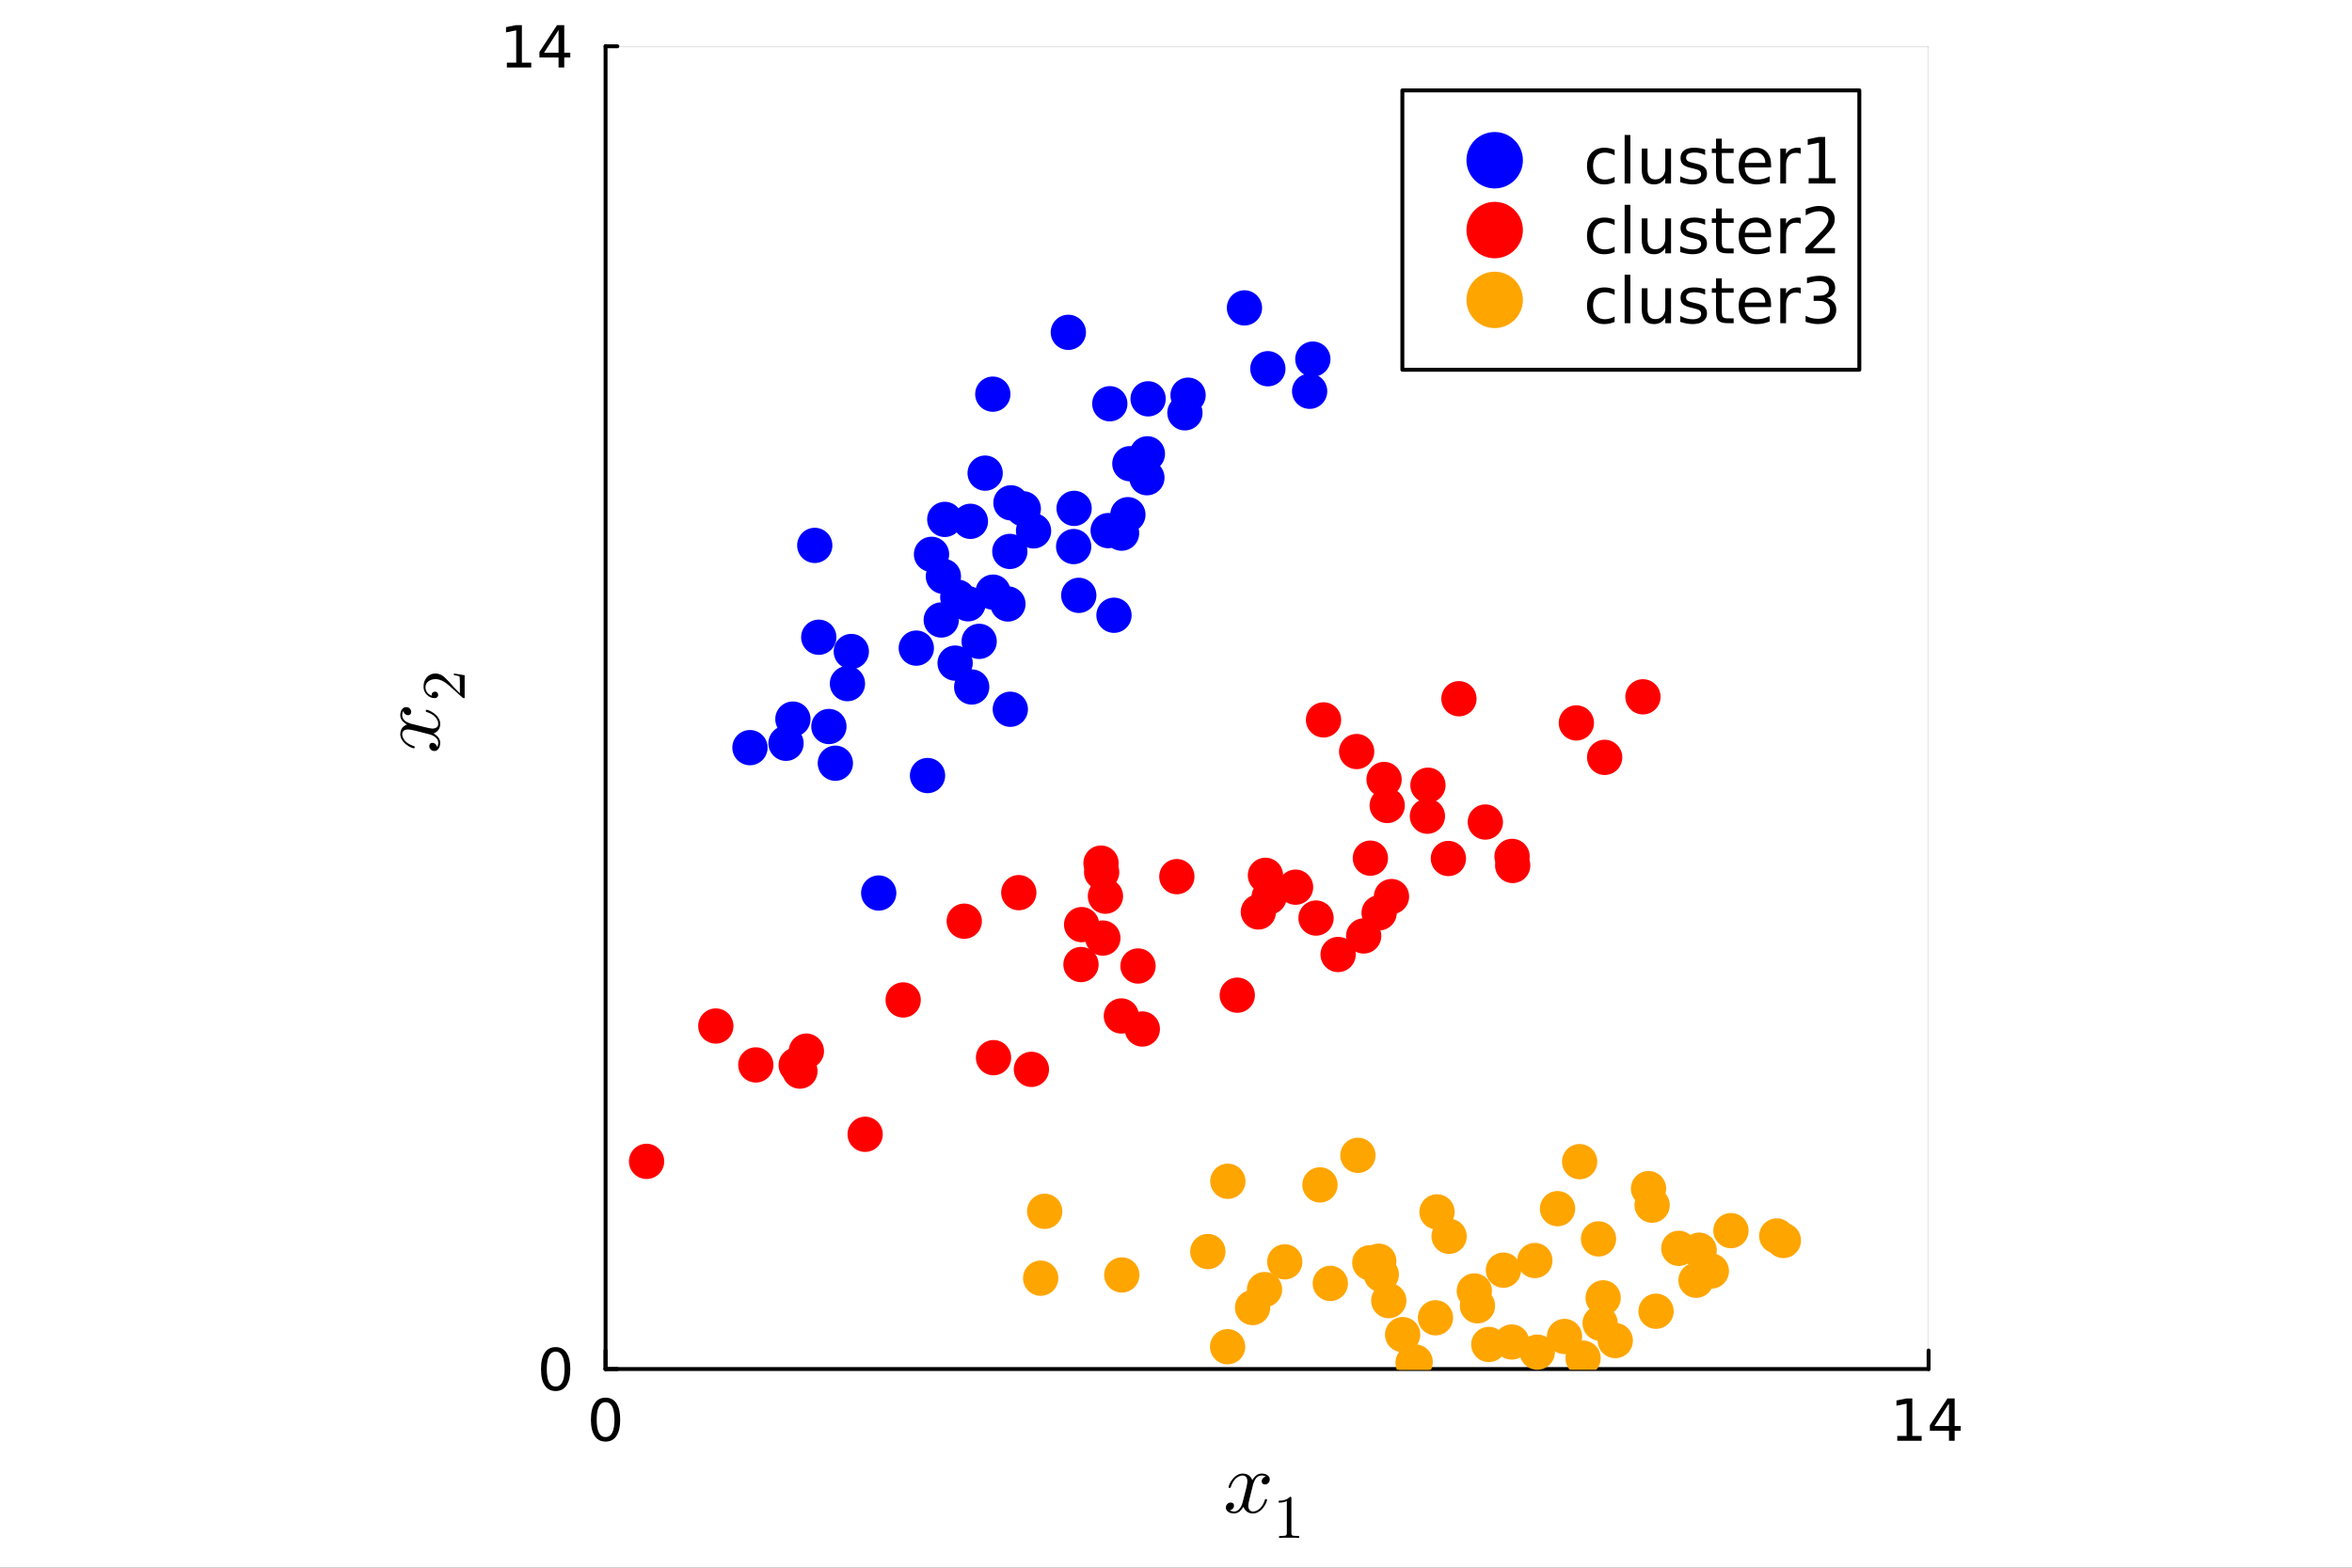 <?xml version="1.0" encoding="utf-8"?>
<svg xmlns="http://www.w3.org/2000/svg" xmlns:xlink="http://www.w3.org/1999/xlink" width="600" height="400" viewBox="0 0 2400 1600">
<rect x="0" y="0" width="2400" height="1600" fill="#333333" stroke="none"/>
<defs>
  <clipPath id="clip090">
    <rect x="0" y="0" width="2400" height="1600"/>
  </clipPath>
</defs>
<path clip-path="url(#clip090)" d="M0 1600 L2400 1600 L2400 0 L0 0  Z" fill="#ffffff" fill-rule="evenodd" fill-opacity="1"/>
<defs>
  <clipPath id="clip091">
    <rect x="480" y="0" width="1681" height="1600"/>
  </clipPath>
</defs>
<path clip-path="url(#clip090)" d="M617.924 1397.26 L1967.94 1397.26 L1967.94 47.244 L617.924 47.244  Z" fill="#ffffff" fill-rule="evenodd" fill-opacity="1"/>
<defs>
  <clipPath id="clip092">
    <rect x="617" y="47" width="1351" height="1351"/>
  </clipPath>
</defs>
<polyline clip-path="url(#clip092)" style="stroke:#000000; stroke-linecap:round; stroke-linejoin:round; stroke-width:2; stroke-opacity:0.1; fill:none" points="617.924,1397.26 617.924,47.244 "/>
<polyline clip-path="url(#clip092)" style="stroke:#000000; stroke-linecap:round; stroke-linejoin:round; stroke-width:2; stroke-opacity:0.1; fill:none" points="1967.94,1397.26 1967.94,47.244 "/>
<polyline clip-path="url(#clip092)" style="stroke:#000000; stroke-linecap:round; stroke-linejoin:round; stroke-width:2; stroke-opacity:0.1; fill:none" points="617.924,1397.26 1967.94,1397.26 "/>
<polyline clip-path="url(#clip092)" style="stroke:#000000; stroke-linecap:round; stroke-linejoin:round; stroke-width:2; stroke-opacity:0.1; fill:none" points="617.924,47.244 1967.94,47.244 "/>
<polyline clip-path="url(#clip090)" style="stroke:#000000; stroke-linecap:round; stroke-linejoin:round; stroke-width:4; stroke-opacity:1; fill:none" points="617.924,1397.26 1967.94,1397.26 "/>
<polyline clip-path="url(#clip090)" style="stroke:#000000; stroke-linecap:round; stroke-linejoin:round; stroke-width:4; stroke-opacity:1; fill:none" points="617.924,1397.26 617.924,1378.36 "/>
<polyline clip-path="url(#clip090)" style="stroke:#000000; stroke-linecap:round; stroke-linejoin:round; stroke-width:4; stroke-opacity:1; fill:none" points="1967.94,1397.26 1967.94,1378.36 "/>
<path clip-path="url(#clip090)" d="M617.924 1431.11 Q613.41 1431.11 611.124 1435.56 Q608.867 1439.99 608.867 1448.9 Q608.867 1457.79 611.124 1462.24 Q613.41 1466.67 617.924 1466.67 Q622.466 1466.67 624.723 1462.24 Q627.009 1457.79 627.009 1448.9 Q627.009 1439.99 624.723 1435.56 Q622.466 1431.11 617.924 1431.11 M617.924 1426.48 Q625.186 1426.48 629.006 1432.24 Q632.854 1437.97 632.854 1448.9 Q632.854 1459.81 629.006 1465.57 Q625.186 1471.3 617.924 1471.3 Q610.661 1471.3 606.812 1465.57 Q602.993 1459.81 602.993 1448.9 Q602.993 1437.97 606.812 1432.24 Q610.661 1426.48 617.924 1426.48 Z" fill="#000000" fill-rule="nonzero" fill-opacity="1" /><path clip-path="url(#clip090)" d="M1936 1465.54 L1945.54 1465.54 L1945.54 1432.58 L1935.16 1434.67 L1935.16 1429.34 L1945.49 1427.26 L1951.33 1427.26 L1951.33 1465.54 L1960.88 1465.54 L1960.88 1470.46 L1936 1470.46 L1936 1465.54 Z" fill="#000000" fill-rule="nonzero" fill-opacity="1" /><path clip-path="url(#clip090)" d="M1988.74 1432.35 L1973.99 1455.41 L1988.74 1455.41 L1988.74 1432.35 M1987.21 1427.26 L1994.56 1427.26 L1994.56 1455.41 L2000.72 1455.41 L2000.72 1460.27 L1994.56 1460.27 L1994.56 1470.46 L1988.74 1470.46 L1988.74 1460.27 L1969.24 1460.27 L1969.24 1454.63 L1987.21 1427.26 Z" fill="#000000" fill-rule="nonzero" fill-opacity="1" /><path clip-path="url(#clip090)" d="M1295.66 1509.84 Q1295.66 1512.3 1294.12 1513.71 Q1292.59 1515.07 1290.83 1515.07 Q1289.16 1515.07 1288.28 1514.1 Q1287.4 1513.14 1287.4 1511.91 Q1287.4 1510.24 1288.63 1508.79 Q1289.86 1507.34 1291.71 1507.03 Q1289.91 1505.89 1287.23 1505.89 Q1285.47 1505.89 1283.93 1506.81 Q1282.44 1507.74 1281.52 1508.92 Q1280.64 1510.11 1279.85 1511.82 Q1279.1 1513.49 1278.8 1514.5 Q1278.53 1515.47 1278.31 1516.52 L1275.24 1528.82 Q1273.75 1534.66 1273.75 1536.72 Q1273.75 1539.27 1274.98 1540.98 Q1276.21 1542.65 1278.66 1542.65 Q1279.63 1542.65 1280.73 1542.39 Q1281.83 1542.08 1283.23 1541.29 Q1284.68 1540.45 1285.95 1539.22 Q1287.27 1537.95 1288.55 1535.8 Q1289.82 1533.65 1290.65 1530.88 Q1290.92 1529.91 1291.8 1529.91 Q1292.89 1529.91 1292.89 1530.79 Q1292.89 1531.54 1292.28 1533.12 Q1291.71 1534.66 1290.43 1536.68 Q1289.2 1538.65 1287.58 1540.45 Q1285.95 1542.21 1283.54 1543.44 Q1281.12 1544.67 1278.49 1544.67 Q1274.71 1544.67 1272.21 1542.65 Q1269.71 1540.63 1268.78 1537.82 Q1268.56 1538.21 1268.26 1538.74 Q1267.95 1539.27 1267.03 1540.45 Q1266.15 1541.6 1265.14 1542.47 Q1264.13 1543.31 1262.55 1543.97 Q1261.01 1544.67 1259.34 1544.67 Q1257.23 1544.67 1255.34 1544.06 Q1253.5 1543.44 1252.18 1542.04 Q1250.87 1540.63 1250.87 1538.7 Q1250.87 1536.55 1252.31 1535.05 Q1253.81 1533.52 1255.83 1533.52 Q1257.1 1533.52 1258.11 1534.26 Q1259.17 1535.01 1259.17 1536.63 Q1259.17 1538.43 1257.94 1539.8 Q1256.71 1541.16 1254.95 1541.51 Q1256.75 1542.65 1259.43 1542.65 Q1262.33 1542.65 1264.61 1540.1 Q1266.89 1537.56 1267.99 1533.3 Q1270.72 1523.06 1271.77 1518.5 Q1272.82 1513.88 1272.82 1511.91 Q1272.82 1510.06 1272.34 1508.79 Q1271.86 1507.52 1271.02 1506.95 Q1270.23 1506.33 1269.49 1506.11 Q1268.78 1505.89 1267.99 1505.89 Q1266.68 1505.89 1265.18 1506.42 Q1263.73 1506.95 1261.98 1508.18 Q1260.26 1509.36 1258.64 1511.82 Q1257.01 1514.28 1255.92 1517.66 Q1255.7 1518.67 1254.73 1518.67 Q1253.68 1518.63 1253.68 1517.75 Q1253.68 1517 1254.25 1515.47 Q1254.86 1513.88 1256.09 1511.91 Q1257.36 1509.93 1258.99 1508.18 Q1260.66 1506.38 1263.07 1505.15 Q1265.53 1503.92 1268.17 1503.92 Q1269.35 1503.92 1270.5 1504.18 Q1271.68 1504.4 1273.09 1505.06 Q1274.54 1505.72 1275.81 1507.17 Q1277.08 1508.61 1277.87 1510.72 Q1278.4 1509.71 1279.1 1508.75 Q1279.85 1507.78 1280.99 1506.59 Q1282.18 1505.36 1283.8 1504.66 Q1285.47 1503.92 1287.32 1503.92 Q1289.12 1503.92 1290.87 1504.4 Q1292.63 1504.84 1294.12 1506.29 Q1295.66 1507.69 1295.66 1509.84 Z" fill="#000000" fill-rule="nonzero" fill-opacity="1" /><path clip-path="url(#clip090)" d="M1304.82 1533.64 L1304.82 1531.67 Q1312.39 1531.67 1316.29 1527.65 Q1317.37 1527.65 1317.55 1527.89 Q1317.74 1528.14 1317.74 1529.28 L1317.74 1564.6 Q1317.74 1566.47 1318.66 1567.06 Q1319.58 1567.64 1323.61 1567.64 L1325.61 1567.64 L1325.61 1569.58 Q1323.39 1569.39 1315.4 1569.39 Q1307.41 1569.39 1305.22 1569.58 L1305.22 1567.64 L1307.22 1567.64 Q1311.19 1567.64 1312.14 1567.09 Q1313.09 1566.5 1313.09 1564.6 L1313.09 1531.98 Q1309.8 1533.64 1304.82 1533.64 Z" fill="#000000" fill-rule="nonzero" fill-opacity="1" /><polyline clip-path="url(#clip090)" style="stroke:#000000; stroke-linecap:round; stroke-linejoin:round; stroke-width:4; stroke-opacity:1; fill:none" points="617.924,1397.26 617.924,47.244 "/>
<polyline clip-path="url(#clip090)" style="stroke:#000000; stroke-linecap:round; stroke-linejoin:round; stroke-width:4; stroke-opacity:1; fill:none" points="617.924,1397.26 629.96,1397.26 "/>
<polyline clip-path="url(#clip090)" style="stroke:#000000; stroke-linecap:round; stroke-linejoin:round; stroke-width:4; stroke-opacity:1; fill:none" points="617.924,47.244 629.96,47.244 "/>
<path clip-path="url(#clip090)" d="M566.993 1379.51 Q562.479 1379.51 560.193 1383.96 Q557.936 1388.39 557.936 1397.3 Q557.936 1406.19 560.193 1410.64 Q562.479 1415.07 566.993 1415.07 Q571.536 1415.07 573.793 1410.64 Q576.079 1406.19 576.079 1397.3 Q576.079 1388.39 573.793 1383.96 Q571.536 1379.51 566.993 1379.51 M566.993 1374.88 Q574.256 1374.88 578.075 1380.64 Q581.924 1386.37 581.924 1397.3 Q581.924 1408.21 578.075 1413.97 Q574.256 1419.7 566.993 1419.7 Q559.73 1419.7 555.882 1413.97 Q552.063 1408.21 552.063 1397.3 Q552.063 1386.37 555.882 1380.64 Q559.73 1374.88 566.993 1374.88 Z" fill="#000000" fill-rule="nonzero" fill-opacity="1" /><path clip-path="url(#clip090)" d="M517.196 63.925 L526.744 63.925 L526.744 30.968 L516.357 33.051 L516.357 27.727 L526.687 25.644 L532.531 25.644 L532.531 63.925 L542.08 63.925 L542.08 68.844 L517.196 68.844 L517.196 63.925 Z" fill="#000000" fill-rule="nonzero" fill-opacity="1" /><path clip-path="url(#clip090)" d="M569.944 30.737 L555.188 53.798 L569.944 53.798 L569.944 30.737 M568.411 25.644 L575.76 25.644 L575.76 53.798 L581.924 53.798 L581.924 58.659 L575.76 58.659 L575.76 68.844 L569.944 68.844 L569.944 58.659 L550.442 58.659 L550.442 53.017 L568.411 25.644 Z" fill="#000000" fill-rule="nonzero" fill-opacity="1" /><path clip-path="url(#clip090)" d="M414.381 721.689 Q416.841 721.689 418.246 723.226 Q419.608 724.763 419.608 726.519 Q419.608 728.188 418.641 729.067 Q417.675 729.945 416.445 729.945 Q414.777 729.945 413.327 728.715 Q411.878 727.486 411.571 725.641 Q410.429 727.442 410.429 730.121 Q410.429 731.877 411.351 733.414 Q412.273 734.908 413.459 735.83 Q414.645 736.708 416.358 737.499 Q418.027 738.245 419.037 738.553 Q420.003 738.816 421.057 739.036 L433.354 742.11 Q439.195 743.603 441.259 743.603 Q443.806 743.603 445.519 742.374 Q447.187 741.144 447.187 738.684 Q447.187 737.718 446.924 736.62 Q446.617 735.522 445.826 734.117 Q444.992 732.668 443.762 731.394 Q442.488 730.077 440.336 728.803 Q438.184 727.53 435.418 726.695 Q434.452 726.432 434.452 725.553 Q434.452 724.455 435.33 724.455 Q436.076 724.455 437.657 725.07 Q439.195 725.641 441.215 726.915 Q443.191 728.144 444.992 729.769 Q446.748 731.394 447.978 733.81 Q449.208 736.225 449.208 738.86 Q449.208 742.637 447.187 745.14 Q445.167 747.644 442.357 748.566 Q442.752 748.785 443.279 749.093 Q443.806 749.4 444.992 750.323 Q446.133 751.201 447.012 752.211 Q447.846 753.221 448.505 754.802 Q449.208 756.339 449.208 758.008 Q449.208 760.116 448.593 762.004 Q447.978 763.849 446.573 765.166 Q445.167 766.484 443.235 766.484 Q441.083 766.484 439.59 765.035 Q438.053 763.542 438.053 761.521 Q438.053 760.248 438.799 759.238 Q439.546 758.184 441.171 758.184 Q442.971 758.184 444.333 759.413 Q445.694 760.643 446.046 762.4 Q447.187 760.599 447.187 757.92 Q447.187 755.022 444.64 752.738 Q442.093 750.454 437.833 749.356 Q427.6 746.633 423.033 745.579 Q418.422 744.525 416.445 744.525 Q414.601 744.525 413.327 745.009 Q412.054 745.492 411.483 746.326 Q410.868 747.117 410.648 747.863 Q410.429 748.566 410.429 749.356 Q410.429 750.674 410.956 752.167 Q411.483 753.616 412.713 755.373 Q413.898 757.086 416.358 758.711 Q418.817 760.336 422.199 761.434 Q423.209 761.653 423.209 762.619 Q423.165 763.673 422.286 763.673 Q421.54 763.673 420.003 763.102 Q418.422 762.488 416.445 761.258 Q414.469 759.984 412.713 758.359 Q410.912 756.69 409.682 754.275 Q408.453 751.816 408.453 749.181 Q408.453 747.995 408.716 746.853 Q408.936 745.667 409.594 744.262 Q410.253 742.813 411.702 741.539 Q413.152 740.266 415.26 739.475 Q414.25 738.948 413.283 738.245 Q412.317 737.499 411.132 736.357 Q409.902 735.171 409.199 733.546 Q408.453 731.877 408.453 730.033 Q408.453 728.232 408.936 726.476 Q409.375 724.719 410.824 723.226 Q412.229 721.689 414.381 721.689 Z" fill="#000000" fill-rule="nonzero" fill-opacity="1" /><path clip-path="url(#clip090)" d="M474.115 712.525 Q472.978 712.525 472.64 712.432 Q472.302 712.309 471.779 711.818 L458.314 699.736 Q450.874 693.126 444.388 693.126 Q440.176 693.126 437.164 695.34 Q434.151 697.523 434.151 701.55 Q434.151 704.317 435.842 706.653 Q437.532 708.989 440.545 710.065 Q440.484 709.881 440.484 709.235 Q440.484 707.667 441.467 706.807 Q442.451 705.915 443.773 705.915 Q445.464 705.915 446.294 707.022 Q447.093 708.098 447.093 709.174 Q447.093 709.604 447.001 710.188 Q446.909 710.742 446.048 711.633 Q445.156 712.525 443.589 712.525 Q439.192 712.525 435.688 709.204 Q432.183 705.854 432.183 700.75 Q432.183 694.971 435.626 691.19 Q439.039 687.378 444.388 687.378 Q446.263 687.378 447.985 687.962 Q449.676 688.515 450.997 689.284 Q452.319 690.022 454.441 692.05 Q456.562 694.079 458.068 695.709 Q459.574 697.338 462.772 700.996 L469.258 707.667 L469.258 696.324 Q469.258 690.79 468.766 690.36 Q467.875 689.745 463.171 688.976 L463.171 687.378 L474.115 689.161 L474.115 712.525 Z" fill="#000000" fill-rule="nonzero" fill-opacity="1" /><circle clip-path="url(#clip092)" cx="950.529" cy="565.768" r="18" fill="#0000ff" fill-rule="evenodd" fill-opacity="1" stroke="none"/>
<circle clip-path="url(#clip092)" cx="1013.07" cy="402.288" r="18" fill="#0000ff" fill-rule="evenodd" fill-opacity="1" stroke="none"/>
<circle clip-path="url(#clip092)" cx="964.057" cy="530.107" r="18" fill="#0000ff" fill-rule="evenodd" fill-opacity="1" stroke="none"/>
<circle clip-path="url(#clip092)" cx="896.646" cy="911.429" r="18" fill="#0000ff" fill-rule="evenodd" fill-opacity="1" stroke="none"/>
<circle clip-path="url(#clip092)" cx="1144.46" cy="544.155" r="18" fill="#0000ff" fill-rule="evenodd" fill-opacity="1" stroke="none"/>
<circle clip-path="url(#clip092)" cx="962.647" cy="588.243" r="18" fill="#0000ff" fill-rule="evenodd" fill-opacity="1" stroke="none"/>
<circle clip-path="url(#clip092)" cx="1171.54" cy="407.047" r="18" fill="#0000ff" fill-rule="evenodd" fill-opacity="1" stroke="none"/>
<circle clip-path="url(#clip092)" cx="960.45" cy="632.77" r="18" fill="#0000ff" fill-rule="evenodd" fill-opacity="1" stroke="none"/>
<circle clip-path="url(#clip092)" cx="1100.79" cy="607.623" r="18" fill="#0000ff" fill-rule="evenodd" fill-opacity="1" stroke="none"/>
<circle clip-path="url(#clip092)" cx="845.814" cy="741.503" r="18" fill="#0000ff" fill-rule="evenodd" fill-opacity="1" stroke="none"/>
<circle clip-path="url(#clip092)" cx="946.46" cy="791.531" r="18" fill="#0000ff" fill-rule="evenodd" fill-opacity="1" stroke="none"/>
<circle clip-path="url(#clip092)" cx="1170.8" cy="463.172" r="18" fill="#0000ff" fill-rule="evenodd" fill-opacity="1" stroke="none"/>
<circle clip-path="url(#clip092)" cx="1095.57" cy="557.842" r="18" fill="#0000ff" fill-rule="evenodd" fill-opacity="1" stroke="none"/>
<circle clip-path="url(#clip092)" cx="1136.71" cy="627.939" r="18" fill="#0000ff" fill-rule="evenodd" fill-opacity="1" stroke="none"/>
<circle clip-path="url(#clip092)" cx="1339.63" cy="366.522" r="18" fill="#0000ff" fill-rule="evenodd" fill-opacity="1" stroke="none"/>
<circle clip-path="url(#clip092)" cx="1293.74" cy="376.332" r="18" fill="#0000ff" fill-rule="evenodd" fill-opacity="1" stroke="none"/>
<circle clip-path="url(#clip092)" cx="1031.58" cy="513.207" r="18" fill="#0000ff" fill-rule="evenodd" fill-opacity="1" stroke="none"/>
<circle clip-path="url(#clip092)" cx="987.826" cy="616.223" r="18" fill="#0000ff" fill-rule="evenodd" fill-opacity="1" stroke="none"/>
<circle clip-path="url(#clip092)" cx="864.733" cy="697.713" r="18" fill="#0000ff" fill-rule="evenodd" fill-opacity="1" stroke="none"/>
<circle clip-path="url(#clip092)" cx="1044.18" cy="519.295" r="18" fill="#0000ff" fill-rule="evenodd" fill-opacity="1" stroke="none"/>
<circle clip-path="url(#clip092)" cx="1030.94" cy="723.877" r="18" fill="#0000ff" fill-rule="evenodd" fill-opacity="1" stroke="none"/>
<circle clip-path="url(#clip092)" cx="835.471" cy="650.368" r="18" fill="#0000ff" fill-rule="evenodd" fill-opacity="1" stroke="none"/>
<circle clip-path="url(#clip092)" cx="852.401" cy="778.941" r="18" fill="#0000ff" fill-rule="evenodd" fill-opacity="1" stroke="none"/>
<circle clip-path="url(#clip092)" cx="1209.1" cy="421.328" r="18" fill="#0000ff" fill-rule="evenodd" fill-opacity="1" stroke="none"/>
<circle clip-path="url(#clip092)" cx="1212.31" cy="403.342" r="18" fill="#0000ff" fill-rule="evenodd" fill-opacity="1" stroke="none"/>
<circle clip-path="url(#clip092)" cx="1269.85" cy="314.243" r="18" fill="#0000ff" fill-rule="evenodd" fill-opacity="1" stroke="none"/>
<circle clip-path="url(#clip092)" cx="765.261" cy="763.049" r="18" fill="#0000ff" fill-rule="evenodd" fill-opacity="1" stroke="none"/>
<circle clip-path="url(#clip092)" cx="1030.43" cy="562.796" r="18" fill="#0000ff" fill-rule="evenodd" fill-opacity="1" stroke="none"/>
<circle clip-path="url(#clip092)" cx="868.688" cy="664.932" r="18" fill="#0000ff" fill-rule="evenodd" fill-opacity="1" stroke="none"/>
<circle clip-path="url(#clip092)" cx="1170.29" cy="487.559" r="18" fill="#0000ff" fill-rule="evenodd" fill-opacity="1" stroke="none"/>
<circle clip-path="url(#clip092)" cx="991.523" cy="701.145" r="18" fill="#0000ff" fill-rule="evenodd" fill-opacity="1" stroke="none"/>
<circle clip-path="url(#clip092)" cx="809.086" cy="733.929" r="18" fill="#0000ff" fill-rule="evenodd" fill-opacity="1" stroke="none"/>
<circle clip-path="url(#clip092)" cx="990.211" cy="532.076" r="18" fill="#0000ff" fill-rule="evenodd" fill-opacity="1" stroke="none"/>
<circle clip-path="url(#clip092)" cx="1336.36" cy="399.328" r="18" fill="#0000ff" fill-rule="evenodd" fill-opacity="1" stroke="none"/>
<circle clip-path="url(#clip092)" cx="802.071" cy="758.609" r="18" fill="#0000ff" fill-rule="evenodd" fill-opacity="1" stroke="none"/>
<circle clip-path="url(#clip092)" cx="1005.26" cy="482.892" r="18" fill="#0000ff" fill-rule="evenodd" fill-opacity="1" stroke="none"/>
<circle clip-path="url(#clip092)" cx="1090.14" cy="339.179" r="18" fill="#0000ff" fill-rule="evenodd" fill-opacity="1" stroke="none"/>
<circle clip-path="url(#clip092)" cx="1028.48" cy="616.419" r="18" fill="#0000ff" fill-rule="evenodd" fill-opacity="1" stroke="none"/>
<circle clip-path="url(#clip092)" cx="999.151" cy="654.589" r="18" fill="#0000ff" fill-rule="evenodd" fill-opacity="1" stroke="none"/>
<circle clip-path="url(#clip092)" cx="831.389" cy="556.644" r="18" fill="#0000ff" fill-rule="evenodd" fill-opacity="1" stroke="none"/>
<circle clip-path="url(#clip092)" cx="1152.92" cy="473.258" r="18" fill="#0000ff" fill-rule="evenodd" fill-opacity="1" stroke="none"/>
<circle clip-path="url(#clip092)" cx="1013.32" cy="604.354" r="18" fill="#0000ff" fill-rule="evenodd" fill-opacity="1" stroke="none"/>
<circle clip-path="url(#clip092)" cx="1096.03" cy="518.859" r="18" fill="#0000ff" fill-rule="evenodd" fill-opacity="1" stroke="none"/>
<circle clip-path="url(#clip092)" cx="974.61" cy="676.775" r="18" fill="#0000ff" fill-rule="evenodd" fill-opacity="1" stroke="none"/>
<circle clip-path="url(#clip092)" cx="1130.78" cy="541.554" r="18" fill="#0000ff" fill-rule="evenodd" fill-opacity="1" stroke="none"/>
<circle clip-path="url(#clip092)" cx="1150.91" cy="525.303" r="18" fill="#0000ff" fill-rule="evenodd" fill-opacity="1" stroke="none"/>
<circle clip-path="url(#clip092)" cx="934.998" cy="661.486" r="18" fill="#0000ff" fill-rule="evenodd" fill-opacity="1" stroke="none"/>
<circle clip-path="url(#clip092)" cx="1132.46" cy="412.073" r="18" fill="#0000ff" fill-rule="evenodd" fill-opacity="1" stroke="none"/>
<circle clip-path="url(#clip092)" cx="1054.64" cy="541.824" r="18" fill="#0000ff" fill-rule="evenodd" fill-opacity="1" stroke="none"/>
<circle clip-path="url(#clip092)" cx="977.338" cy="609.552" r="18" fill="#0000ff" fill-rule="evenodd" fill-opacity="1" stroke="none"/>
<circle clip-path="url(#clip092)" cx="771.246" cy="1086.88" r="18" fill="#ff0000" fill-rule="evenodd" fill-opacity="1" stroke="none"/>
<circle clip-path="url(#clip092)" cx="1200.86" cy="894.715" r="18" fill="#ff0000" fill-rule="evenodd" fill-opacity="1" stroke="none"/>
<circle clip-path="url(#clip092)" cx="1543.56" cy="883.316" r="18" fill="#ff0000" fill-rule="evenodd" fill-opacity="1" stroke="none"/>
<circle clip-path="url(#clip092)" cx="1291.26" cy="893.359" r="18" fill="#ff0000" fill-rule="evenodd" fill-opacity="1" stroke="none"/>
<circle clip-path="url(#clip092)" cx="1419.88" cy="915.046" r="18" fill="#ff0000" fill-rule="evenodd" fill-opacity="1" stroke="none"/>
<circle clip-path="url(#clip092)" cx="822.835" cy="1072.8" r="18" fill="#ff0000" fill-rule="evenodd" fill-opacity="1" stroke="none"/>
<circle clip-path="url(#clip092)" cx="1542.91" cy="874.064" r="18" fill="#ff0000" fill-rule="evenodd" fill-opacity="1" stroke="none"/>
<circle clip-path="url(#clip092)" cx="1350.54" cy="734.726" r="18" fill="#ff0000" fill-rule="evenodd" fill-opacity="1" stroke="none"/>
<circle clip-path="url(#clip092)" cx="983.932" cy="940.183" r="18" fill="#ff0000" fill-rule="evenodd" fill-opacity="1" stroke="none"/>
<circle clip-path="url(#clip092)" cx="1144.23" cy="1036.91" r="18" fill="#ff0000" fill-rule="evenodd" fill-opacity="1" stroke="none"/>
<circle clip-path="url(#clip092)" cx="921.6" cy="1020.56" r="18" fill="#ff0000" fill-rule="evenodd" fill-opacity="1" stroke="none"/>
<circle clip-path="url(#clip092)" cx="1123.49" cy="880.91" r="18" fill="#ff0000" fill-rule="evenodd" fill-opacity="1" stroke="none"/>
<circle clip-path="url(#clip092)" cx="1128" cy="914.659" r="18" fill="#ff0000" fill-rule="evenodd" fill-opacity="1" stroke="none"/>
<circle clip-path="url(#clip092)" cx="1052.46" cy="1091.41" r="18" fill="#ff0000" fill-rule="evenodd" fill-opacity="1" stroke="none"/>
<circle clip-path="url(#clip092)" cx="1284.04" cy="930.748" r="18" fill="#ff0000" fill-rule="evenodd" fill-opacity="1" stroke="none"/>
<circle clip-path="url(#clip092)" cx="816.216" cy="1093.18" r="18" fill="#ff0000" fill-rule="evenodd" fill-opacity="1" stroke="none"/>
<circle clip-path="url(#clip092)" cx="1262.53" cy="1015.7" r="18" fill="#ff0000" fill-rule="evenodd" fill-opacity="1" stroke="none"/>
<circle clip-path="url(#clip092)" cx="659.773" cy="1185.31" r="18" fill="#ff0000" fill-rule="evenodd" fill-opacity="1" stroke="none"/>
<circle clip-path="url(#clip092)" cx="1456.53" cy="833.008" r="18" fill="#ff0000" fill-rule="evenodd" fill-opacity="1" stroke="none"/>
<circle clip-path="url(#clip092)" cx="1391.51" cy="955.257" r="18" fill="#ff0000" fill-rule="evenodd" fill-opacity="1" stroke="none"/>
<circle clip-path="url(#clip092)" cx="812.453" cy="1087.04" r="18" fill="#ff0000" fill-rule="evenodd" fill-opacity="1" stroke="none"/>
<circle clip-path="url(#clip092)" cx="1322" cy="905.468" r="18" fill="#ff0000" fill-rule="evenodd" fill-opacity="1" stroke="none"/>
<circle clip-path="url(#clip092)" cx="882.802" cy="1157.68" r="18" fill="#ff0000" fill-rule="evenodd" fill-opacity="1" stroke="none"/>
<circle clip-path="url(#clip092)" cx="1477.96" cy="876.196" r="18" fill="#ff0000" fill-rule="evenodd" fill-opacity="1" stroke="none"/>
<circle clip-path="url(#clip092)" cx="1608.53" cy="737.841" r="18" fill="#ff0000" fill-rule="evenodd" fill-opacity="1" stroke="none"/>
<circle clip-path="url(#clip092)" cx="1342.89" cy="936.981" r="18" fill="#ff0000" fill-rule="evenodd" fill-opacity="1" stroke="none"/>
<circle clip-path="url(#clip092)" cx="1407.28" cy="931.646" r="18" fill="#ff0000" fill-rule="evenodd" fill-opacity="1" stroke="none"/>
<circle clip-path="url(#clip092)" cx="1103.7" cy="943.684" r="18" fill="#ff0000" fill-rule="evenodd" fill-opacity="1" stroke="none"/>
<circle clip-path="url(#clip092)" cx="1103.04" cy="984.426" r="18" fill="#ff0000" fill-rule="evenodd" fill-opacity="1" stroke="none"/>
<circle clip-path="url(#clip092)" cx="1365.42" cy="974.176" r="18" fill="#ff0000" fill-rule="evenodd" fill-opacity="1" stroke="none"/>
<circle clip-path="url(#clip092)" cx="1295.04" cy="915.435" r="18" fill="#ff0000" fill-rule="evenodd" fill-opacity="1" stroke="none"/>
<circle clip-path="url(#clip092)" cx="1457.09" cy="801.411" r="18" fill="#ff0000" fill-rule="evenodd" fill-opacity="1" stroke="none"/>
<circle clip-path="url(#clip092)" cx="1488.71" cy="713.139" r="18" fill="#ff0000" fill-rule="evenodd" fill-opacity="1" stroke="none"/>
<circle clip-path="url(#clip092)" cx="1398.34" cy="875.857" r="18" fill="#ff0000" fill-rule="evenodd" fill-opacity="1" stroke="none"/>
<circle clip-path="url(#clip092)" cx="1039.58" cy="911.043" r="18" fill="#ff0000" fill-rule="evenodd" fill-opacity="1" stroke="none"/>
<circle clip-path="url(#clip092)" cx="1125.37" cy="957.398" r="18" fill="#ff0000" fill-rule="evenodd" fill-opacity="1" stroke="none"/>
<circle clip-path="url(#clip092)" cx="730.424" cy="1047.17" r="18" fill="#ff0000" fill-rule="evenodd" fill-opacity="1" stroke="none"/>
<circle clip-path="url(#clip092)" cx="1384.33" cy="767.038" r="18" fill="#ff0000" fill-rule="evenodd" fill-opacity="1" stroke="none"/>
<circle clip-path="url(#clip092)" cx="1013.79" cy="1079.47" r="18" fill="#ff0000" fill-rule="evenodd" fill-opacity="1" stroke="none"/>
<circle clip-path="url(#clip092)" cx="1415.52" cy="822.093" r="18" fill="#ff0000" fill-rule="evenodd" fill-opacity="1" stroke="none"/>
<circle clip-path="url(#clip092)" cx="1165.63" cy="1050.21" r="18" fill="#ff0000" fill-rule="evenodd" fill-opacity="1" stroke="none"/>
<circle clip-path="url(#clip092)" cx="1412.32" cy="795.551" r="18" fill="#ff0000" fill-rule="evenodd" fill-opacity="1" stroke="none"/>
<circle clip-path="url(#clip092)" cx="1676.48" cy="711.183" r="18" fill="#ff0000" fill-rule="evenodd" fill-opacity="1" stroke="none"/>
<circle clip-path="url(#clip092)" cx="1124.12" cy="890.23" r="18" fill="#ff0000" fill-rule="evenodd" fill-opacity="1" stroke="none"/>
<circle clip-path="url(#clip092)" cx="1637.41" cy="772.982" r="18" fill="#ff0000" fill-rule="evenodd" fill-opacity="1" stroke="none"/>
<circle clip-path="url(#clip092)" cx="1515.65" cy="838.979" r="18" fill="#ff0000" fill-rule="evenodd" fill-opacity="1" stroke="none"/>
<circle clip-path="url(#clip092)" cx="1161.24" cy="985.924" r="18" fill="#ff0000" fill-rule="evenodd" fill-opacity="1" stroke="none"/>
<circle clip-path="url(#clip092)" cx="1648.24" cy="1368.2" r="18" fill="#ffa500" fill-rule="evenodd" fill-opacity="1" stroke="none"/>
<circle clip-path="url(#clip092)" cx="1813.03" cy="1261.47" r="18" fill="#ffa500" fill-rule="evenodd" fill-opacity="1" stroke="none"/>
<circle clip-path="url(#clip092)" cx="1507.61" cy="1332.7" r="18" fill="#ffa500" fill-rule="evenodd" fill-opacity="1" stroke="none"/>
<circle clip-path="url(#clip092)" cx="1278.16" cy="1334.51" r="18" fill="#ffa500" fill-rule="evenodd" fill-opacity="1" stroke="none"/>
<circle clip-path="url(#clip092)" cx="1441.94" cy="1390.82" r="18" fill="#ffa500" fill-rule="evenodd" fill-opacity="1" stroke="none"/>
<circle clip-path="url(#clip092)" cx="1252.64" cy="1374.49" r="18" fill="#ffa500" fill-rule="evenodd" fill-opacity="1" stroke="none"/>
<circle clip-path="url(#clip092)" cx="1682.17" cy="1213.11" r="18" fill="#ffa500" fill-rule="evenodd" fill-opacity="1" stroke="none"/>
<circle clip-path="url(#clip092)" cx="1819.78" cy="1266.04" r="18" fill="#ffa500" fill-rule="evenodd" fill-opacity="1" stroke="none"/>
<circle clip-path="url(#clip092)" cx="1232.5" cy="1277.34" r="18" fill="#ffa500" fill-rule="evenodd" fill-opacity="1" stroke="none"/>
<circle clip-path="url(#clip092)" cx="1589.34" cy="1233.57" r="18" fill="#ffa500" fill-rule="evenodd" fill-opacity="1" stroke="none"/>
<circle clip-path="url(#clip092)" cx="1611.87" cy="1185.62" r="18" fill="#ffa500" fill-rule="evenodd" fill-opacity="1" stroke="none"/>
<circle clip-path="url(#clip092)" cx="1346.91" cy="1209.32" r="18" fill="#ffa500" fill-rule="evenodd" fill-opacity="1" stroke="none"/>
<circle clip-path="url(#clip092)" cx="1713.07" cy="1274.09" r="18" fill="#ffa500" fill-rule="evenodd" fill-opacity="1" stroke="none"/>
<circle clip-path="url(#clip092)" cx="1615.37" cy="1386.16" r="18" fill="#ffa500" fill-rule="evenodd" fill-opacity="1" stroke="none"/>
<circle clip-path="url(#clip092)" cx="1252.9" cy="1205.63" r="18" fill="#ffa500" fill-rule="evenodd" fill-opacity="1" stroke="none"/>
<circle clip-path="url(#clip092)" cx="1290.33" cy="1316.16" r="18" fill="#ffa500" fill-rule="evenodd" fill-opacity="1" stroke="none"/>
<circle clip-path="url(#clip092)" cx="1730.66" cy="1306.66" r="18" fill="#ffa500" fill-rule="evenodd" fill-opacity="1" stroke="none"/>
<circle clip-path="url(#clip092)" cx="1766.27" cy="1256" r="18" fill="#ffa500" fill-rule="evenodd" fill-opacity="1" stroke="none"/>
<circle clip-path="url(#clip092)" cx="1596.44" cy="1364.01" r="18" fill="#ffa500" fill-rule="evenodd" fill-opacity="1" stroke="none"/>
<circle clip-path="url(#clip092)" cx="1685.84" cy="1230" r="18" fill="#ffa500" fill-rule="evenodd" fill-opacity="1" stroke="none"/>
<circle clip-path="url(#clip092)" cx="1504.42" cy="1317.55" r="18" fill="#ffa500" fill-rule="evenodd" fill-opacity="1" stroke="none"/>
<circle clip-path="url(#clip092)" cx="1568.65" cy="1380.01" r="18" fill="#ffa500" fill-rule="evenodd" fill-opacity="1" stroke="none"/>
<circle clip-path="url(#clip092)" cx="1631.12" cy="1264.42" r="18" fill="#ffa500" fill-rule="evenodd" fill-opacity="1" stroke="none"/>
<circle clip-path="url(#clip092)" cx="1746.26" cy="1297.22" r="18" fill="#ffa500" fill-rule="evenodd" fill-opacity="1" stroke="none"/>
<circle clip-path="url(#clip092)" cx="1417.11" cy="1327.44" r="18" fill="#ffa500" fill-rule="evenodd" fill-opacity="1" stroke="none"/>
<circle clip-path="url(#clip092)" cx="1733.84" cy="1275.96" r="18" fill="#ffa500" fill-rule="evenodd" fill-opacity="1" stroke="none"/>
<circle clip-path="url(#clip092)" cx="1519.2" cy="1372.17" r="18" fill="#ffa500" fill-rule="evenodd" fill-opacity="1" stroke="none"/>
<circle clip-path="url(#clip092)" cx="1061.92" cy="1304.53" r="18" fill="#ffa500" fill-rule="evenodd" fill-opacity="1" stroke="none"/>
<circle clip-path="url(#clip092)" cx="1689.84" cy="1338.27" r="18" fill="#ffa500" fill-rule="evenodd" fill-opacity="1" stroke="none"/>
<circle clip-path="url(#clip092)" cx="1542.58" cy="1369.67" r="18" fill="#ffa500" fill-rule="evenodd" fill-opacity="1" stroke="none"/>
<circle clip-path="url(#clip092)" cx="1409.46" cy="1300.79" r="18" fill="#ffa500" fill-rule="evenodd" fill-opacity="1" stroke="none"/>
<circle clip-path="url(#clip092)" cx="1310.98" cy="1287.85" r="18" fill="#ffa500" fill-rule="evenodd" fill-opacity="1" stroke="none"/>
<circle clip-path="url(#clip092)" cx="1466.34" cy="1236.88" r="18" fill="#ffa500" fill-rule="evenodd" fill-opacity="1" stroke="none"/>
<circle clip-path="url(#clip092)" cx="1406.91" cy="1287.19" r="18" fill="#ffa500" fill-rule="evenodd" fill-opacity="1" stroke="none"/>
<circle clip-path="url(#clip092)" cx="1385.63" cy="1179.16" r="18" fill="#ffa500" fill-rule="evenodd" fill-opacity="1" stroke="none"/>
<circle clip-path="url(#clip092)" cx="1397.76" cy="1288.8" r="18" fill="#ffa500" fill-rule="evenodd" fill-opacity="1" stroke="none"/>
<circle clip-path="url(#clip092)" cx="1144.68" cy="1301.24" r="18" fill="#ffa500" fill-rule="evenodd" fill-opacity="1" stroke="none"/>
<circle clip-path="url(#clip092)" cx="1464.78" cy="1344.95" r="18" fill="#ffa500" fill-rule="evenodd" fill-opacity="1" stroke="none"/>
<circle clip-path="url(#clip092)" cx="1431.26" cy="1362.12" r="18" fill="#ffa500" fill-rule="evenodd" fill-opacity="1" stroke="none"/>
<circle clip-path="url(#clip092)" cx="1632.8" cy="1350.48" r="18" fill="#ffa500" fill-rule="evenodd" fill-opacity="1" stroke="none"/>
<circle clip-path="url(#clip092)" cx="1444.05" cy="1390.05" r="18" fill="#ffa500" fill-rule="evenodd" fill-opacity="1" stroke="none"/>
<circle clip-path="url(#clip092)" cx="1357.46" cy="1309.87" r="18" fill="#ffa500" fill-rule="evenodd" fill-opacity="1" stroke="none"/>
<circle clip-path="url(#clip092)" cx="1066.01" cy="1236.28" r="18" fill="#ffa500" fill-rule="evenodd" fill-opacity="1" stroke="none"/>
<circle clip-path="url(#clip092)" cx="1478.69" cy="1261.78" r="18" fill="#ffa500" fill-rule="evenodd" fill-opacity="1" stroke="none"/>
<circle clip-path="url(#clip092)" cx="1635.87" cy="1324.61" r="18" fill="#ffa500" fill-rule="evenodd" fill-opacity="1" stroke="none"/>
<circle clip-path="url(#clip092)" cx="1534.11" cy="1296.32" r="18" fill="#ffa500" fill-rule="evenodd" fill-opacity="1" stroke="none"/>
<circle clip-path="url(#clip092)" cx="1566.16" cy="1286.51" r="18" fill="#ffa500" fill-rule="evenodd" fill-opacity="1" stroke="none"/>
<path clip-path="url(#clip090)" d="M1430.98 377.365 L1897.28 377.365 L1897.28 92.245 L1430.98 92.245  Z" fill="#ffffff" fill-rule="evenodd" fill-opacity="1"/>
<polyline clip-path="url(#clip090)" style="stroke:#000000; stroke-linecap:round; stroke-linejoin:round; stroke-width:4; stroke-opacity:1; fill:none" points="1430.98,377.365 1897.28,377.365 1897.28,92.245 1430.98,92.245 1430.98,377.365 "/>
<circle clip-path="url(#clip090)" cx="1525.18" cy="163.525" r="28.8" fill="#0000ff" fill-rule="evenodd" fill-opacity="1" stroke="none"/>
<path clip-path="url(#clip090)" d="M1647.59 153.005 L1647.59 158.48 Q1645.11 157.111 1642.59 156.443 Q1640.11 155.743 1637.56 155.743 Q1631.87 155.743 1628.72 159.371 Q1625.57 162.968 1625.57 169.492 Q1625.57 176.017 1628.72 179.646 Q1631.87 183.242 1637.56 183.242 Q1640.11 183.242 1642.59 182.574 Q1645.11 181.874 1647.59 180.505 L1647.59 185.916 Q1645.14 187.062 1642.5 187.635 Q1639.89 188.208 1636.93 188.208 Q1628.88 188.208 1624.13 183.147 Q1619.39 178.086 1619.39 169.492 Q1619.39 160.771 1624.17 155.774 Q1628.97 150.777 1637.31 150.777 Q1640.02 150.777 1642.59 151.35 Q1645.17 151.891 1647.59 153.005 Z" fill="#000000" fill-rule="nonzero" fill-opacity="1" /><path clip-path="url(#clip090)" d="M1657.78 137.759 L1663.63 137.759 L1663.63 187.285 L1657.78 187.285 L1657.78 137.759 Z" fill="#000000" fill-rule="nonzero" fill-opacity="1" /><path clip-path="url(#clip090)" d="M1675.28 173.216 L1675.28 151.637 L1681.14 151.637 L1681.14 172.994 Q1681.14 178.054 1683.11 180.601 Q1685.08 183.115 1689.03 183.115 Q1693.77 183.115 1696.51 180.091 Q1699.28 177.068 1699.28 171.848 L1699.28 151.637 L1705.14 151.637 L1705.14 187.285 L1699.28 187.285 L1699.28 181.81 Q1697.15 185.057 1694.32 186.648 Q1691.51 188.208 1687.79 188.208 Q1681.65 188.208 1678.46 184.388 Q1675.28 180.569 1675.28 173.216 M1690.02 150.777 L1690.02 150.777 Z" fill="#000000" fill-rule="nonzero" fill-opacity="1" /><path clip-path="url(#clip090)" d="M1739.93 152.687 L1739.93 158.225 Q1737.44 156.952 1734.77 156.315 Q1732.1 155.679 1729.23 155.679 Q1724.87 155.679 1722.67 157.016 Q1720.51 158.352 1720.51 161.026 Q1720.51 163.063 1722.07 164.241 Q1723.63 165.387 1728.34 166.437 L1730.35 166.883 Q1736.58 168.219 1739.19 170.67 Q1741.84 173.089 1741.84 177.45 Q1741.84 182.415 1737.89 185.311 Q1733.97 188.208 1727.1 188.208 Q1724.23 188.208 1721.11 187.635 Q1718.03 187.094 1714.59 185.98 L1714.59 179.932 Q1717.84 181.619 1720.99 182.479 Q1724.14 183.306 1727.23 183.306 Q1731.36 183.306 1733.59 181.906 Q1735.82 180.473 1735.82 177.895 Q1735.82 175.508 1734.2 174.235 Q1732.6 172.962 1727.16 171.784 L1725.13 171.307 Q1719.68 170.161 1717.26 167.806 Q1714.84 165.418 1714.84 161.281 Q1714.84 156.252 1718.41 153.515 Q1721.97 150.777 1728.53 150.777 Q1731.78 150.777 1734.64 151.255 Q1737.51 151.732 1739.93 152.687 Z" fill="#000000" fill-rule="nonzero" fill-opacity="1" /><path clip-path="url(#clip090)" d="M1756.95 141.515 L1756.95 151.637 L1769.02 151.637 L1769.02 156.188 L1756.95 156.188 L1756.95 175.54 Q1756.95 179.9 1758.13 181.142 Q1759.34 182.383 1763 182.383 L1769.02 182.383 L1769.02 187.285 L1763 187.285 Q1756.22 187.285 1753.64 184.77 Q1751.07 182.224 1751.07 175.54 L1751.07 156.188 L1746.77 156.188 L1746.77 151.637 L1751.07 151.637 L1751.07 141.515 L1756.95 141.515 Z" fill="#000000" fill-rule="nonzero" fill-opacity="1" /><path clip-path="url(#clip090)" d="M1807.21 167.997 L1807.21 170.861 L1780.28 170.861 Q1780.67 176.909 1783.91 180.091 Q1787.19 183.242 1793.02 183.242 Q1796.39 183.242 1799.54 182.415 Q1802.72 181.587 1805.84 179.932 L1805.84 185.47 Q1802.69 186.807 1799.38 187.507 Q1796.07 188.208 1792.67 188.208 Q1784.14 188.208 1779.14 183.242 Q1774.17 178.277 1774.17 169.811 Q1774.17 161.058 1778.88 155.934 Q1783.63 150.777 1791.65 150.777 Q1798.84 150.777 1803.01 155.424 Q1807.21 160.039 1807.21 167.997 M1801.35 166.278 Q1801.29 161.472 1798.65 158.607 Q1796.04 155.743 1791.71 155.743 Q1786.81 155.743 1783.85 158.512 Q1780.92 161.281 1780.48 166.31 L1801.35 166.278 Z" fill="#000000" fill-rule="nonzero" fill-opacity="1" /><path clip-path="url(#clip090)" d="M1837.48 157.111 Q1836.49 156.538 1835.32 156.284 Q1834.17 155.997 1832.77 155.997 Q1827.8 155.997 1825.13 159.244 Q1822.49 162.458 1822.49 168.506 L1822.49 187.285 L1816.6 187.285 L1816.6 151.637 L1822.49 151.637 L1822.49 157.175 Q1824.33 153.928 1827.29 152.369 Q1830.25 150.777 1834.49 150.777 Q1835.09 150.777 1835.82 150.873 Q1836.56 150.936 1837.45 151.096 L1837.48 157.111 Z" fill="#000000" fill-rule="nonzero" fill-opacity="1" /><path clip-path="url(#clip090)" d="M1845.56 181.874 L1856.07 181.874 L1856.07 145.621 L1844.64 147.913 L1844.64 142.056 L1856 139.765 L1862.43 139.765 L1862.43 181.874 L1872.94 181.874 L1872.94 187.285 L1845.56 187.285 L1845.56 181.874 Z" fill="#000000" fill-rule="nonzero" fill-opacity="1" /><circle clip-path="url(#clip090)" cx="1525.18" cy="234.805" r="28.8" fill="#ff0000" fill-rule="evenodd" fill-opacity="1" stroke="none"/>
<path clip-path="url(#clip090)" d="M1647.59 224.285 L1647.59 229.76 Q1645.11 228.391 1642.59 227.723 Q1640.11 227.023 1637.56 227.023 Q1631.87 227.023 1628.72 230.651 Q1625.57 234.248 1625.57 240.772 Q1625.57 247.297 1628.72 250.926 Q1631.87 254.522 1637.56 254.522 Q1640.11 254.522 1642.59 253.854 Q1645.11 253.154 1647.59 251.785 L1647.59 257.196 Q1645.14 258.342 1642.5 258.915 Q1639.89 259.488 1636.93 259.488 Q1628.88 259.488 1624.13 254.427 Q1619.39 249.366 1619.39 240.772 Q1619.39 232.051 1624.17 227.054 Q1628.97 222.057 1637.31 222.057 Q1640.02 222.057 1642.59 222.63 Q1645.17 223.171 1647.59 224.285 Z" fill="#000000" fill-rule="nonzero" fill-opacity="1" /><path clip-path="url(#clip090)" d="M1657.78 209.039 L1663.63 209.039 L1663.63 258.565 L1657.78 258.565 L1657.78 209.039 Z" fill="#000000" fill-rule="nonzero" fill-opacity="1" /><path clip-path="url(#clip090)" d="M1675.28 244.496 L1675.28 222.917 L1681.14 222.917 L1681.14 244.274 Q1681.14 249.334 1683.11 251.881 Q1685.08 254.395 1689.03 254.395 Q1693.77 254.395 1696.51 251.371 Q1699.28 248.348 1699.28 243.128 L1699.28 222.917 L1705.14 222.917 L1705.14 258.565 L1699.28 258.565 L1699.28 253.09 Q1697.15 256.337 1694.32 257.928 Q1691.51 259.488 1687.79 259.488 Q1681.65 259.488 1678.46 255.668 Q1675.28 251.849 1675.28 244.496 M1690.02 222.057 L1690.02 222.057 Z" fill="#000000" fill-rule="nonzero" fill-opacity="1" /><path clip-path="url(#clip090)" d="M1739.93 223.967 L1739.93 229.505 Q1737.44 228.232 1734.77 227.595 Q1732.1 226.959 1729.23 226.959 Q1724.87 226.959 1722.67 228.296 Q1720.51 229.632 1720.51 232.306 Q1720.51 234.343 1722.07 235.521 Q1723.63 236.667 1728.34 237.717 L1730.35 238.163 Q1736.58 239.499 1739.19 241.95 Q1741.84 244.369 1741.84 248.73 Q1741.84 253.695 1737.89 256.591 Q1733.97 259.488 1727.1 259.488 Q1724.23 259.488 1721.11 258.915 Q1718.03 258.374 1714.59 257.26 L1714.59 251.212 Q1717.84 252.899 1720.99 253.759 Q1724.14 254.586 1727.23 254.586 Q1731.36 254.586 1733.59 253.186 Q1735.82 251.753 1735.82 249.175 Q1735.82 246.788 1734.2 245.515 Q1732.6 244.242 1727.16 243.064 L1725.13 242.587 Q1719.68 241.441 1717.26 239.086 Q1714.84 236.698 1714.84 232.561 Q1714.84 227.532 1718.41 224.795 Q1721.97 222.057 1728.53 222.057 Q1731.78 222.057 1734.64 222.535 Q1737.51 223.012 1739.93 223.967 Z" fill="#000000" fill-rule="nonzero" fill-opacity="1" /><path clip-path="url(#clip090)" d="M1756.95 212.795 L1756.95 222.917 L1769.02 222.917 L1769.02 227.468 L1756.95 227.468 L1756.95 246.82 Q1756.95 251.18 1758.13 252.422 Q1759.34 253.663 1763 253.663 L1769.02 253.663 L1769.02 258.565 L1763 258.565 Q1756.22 258.565 1753.64 256.05 Q1751.07 253.504 1751.07 246.82 L1751.07 227.468 L1746.77 227.468 L1746.77 222.917 L1751.07 222.917 L1751.07 212.795 L1756.95 212.795 Z" fill="#000000" fill-rule="nonzero" fill-opacity="1" /><path clip-path="url(#clip090)" d="M1807.21 239.277 L1807.21 242.141 L1780.28 242.141 Q1780.67 248.189 1783.91 251.371 Q1787.19 254.522 1793.02 254.522 Q1796.39 254.522 1799.54 253.695 Q1802.72 252.867 1805.84 251.212 L1805.84 256.75 Q1802.69 258.087 1799.38 258.787 Q1796.07 259.488 1792.67 259.488 Q1784.14 259.488 1779.14 254.522 Q1774.17 249.557 1774.17 241.091 Q1774.17 232.338 1778.88 227.214 Q1783.63 222.057 1791.65 222.057 Q1798.84 222.057 1803.01 226.704 Q1807.21 231.319 1807.21 239.277 M1801.35 237.558 Q1801.29 232.752 1798.65 229.887 Q1796.04 227.023 1791.71 227.023 Q1786.81 227.023 1783.85 229.792 Q1780.92 232.561 1780.48 237.59 L1801.35 237.558 Z" fill="#000000" fill-rule="nonzero" fill-opacity="1" /><path clip-path="url(#clip090)" d="M1837.48 228.391 Q1836.49 227.818 1835.32 227.564 Q1834.17 227.277 1832.77 227.277 Q1827.8 227.277 1825.13 230.524 Q1822.49 233.738 1822.49 239.786 L1822.49 258.565 L1816.6 258.565 L1816.6 222.917 L1822.49 222.917 L1822.49 228.455 Q1824.33 225.208 1827.29 223.649 Q1830.25 222.057 1834.49 222.057 Q1835.09 222.057 1835.82 222.153 Q1836.56 222.216 1837.45 222.376 L1837.48 228.391 Z" fill="#000000" fill-rule="nonzero" fill-opacity="1" /><path clip-path="url(#clip090)" d="M1849.99 253.154 L1872.43 253.154 L1872.43 258.565 L1842.25 258.565 L1842.25 253.154 Q1845.91 249.366 1852.22 243 Q1858.55 236.603 1860.17 234.757 Q1863.26 231.288 1864.47 228.9 Q1865.71 226.481 1865.71 224.158 Q1865.71 220.37 1863.04 217.983 Q1860.4 215.596 1856.13 215.596 Q1853.11 215.596 1849.73 216.646 Q1846.39 217.697 1842.57 219.829 L1842.57 213.336 Q1846.46 211.777 1849.83 210.981 Q1853.2 210.185 1856 210.185 Q1863.39 210.185 1867.78 213.877 Q1872.17 217.569 1872.17 223.744 Q1872.17 226.672 1871.06 229.314 Q1869.98 231.924 1867.08 235.489 Q1866.28 236.412 1862.02 240.836 Q1857.75 245.228 1849.99 253.154 Z" fill="#000000" fill-rule="nonzero" fill-opacity="1" /><circle clip-path="url(#clip090)" cx="1525.18" cy="306.085" r="28.8" fill="#ffa500" fill-rule="evenodd" fill-opacity="1" stroke="none"/>
<path clip-path="url(#clip090)" d="M1647.59 295.565 L1647.59 301.04 Q1645.11 299.671 1642.59 299.003 Q1640.11 298.303 1637.56 298.303 Q1631.87 298.303 1628.72 301.931 Q1625.57 305.528 1625.57 312.052 Q1625.57 318.577 1628.72 322.206 Q1631.87 325.802 1637.56 325.802 Q1640.11 325.802 1642.59 325.134 Q1645.11 324.434 1647.59 323.065 L1647.59 328.476 Q1645.14 329.622 1642.5 330.195 Q1639.89 330.768 1636.93 330.768 Q1628.88 330.768 1624.13 325.707 Q1619.39 320.646 1619.39 312.052 Q1619.39 303.331 1624.17 298.334 Q1628.97 293.337 1637.31 293.337 Q1640.02 293.337 1642.59 293.91 Q1645.17 294.451 1647.59 295.565 Z" fill="#000000" fill-rule="nonzero" fill-opacity="1" /><path clip-path="url(#clip090)" d="M1657.78 280.319 L1663.63 280.319 L1663.63 329.845 L1657.78 329.845 L1657.78 280.319 Z" fill="#000000" fill-rule="nonzero" fill-opacity="1" /><path clip-path="url(#clip090)" d="M1675.28 315.776 L1675.28 294.197 L1681.14 294.197 L1681.14 315.554 Q1681.14 320.614 1683.11 323.161 Q1685.08 325.675 1689.03 325.675 Q1693.77 325.675 1696.51 322.651 Q1699.28 319.628 1699.28 314.408 L1699.28 294.197 L1705.14 294.197 L1705.14 329.845 L1699.28 329.845 L1699.28 324.37 Q1697.15 327.617 1694.32 329.208 Q1691.51 330.768 1687.79 330.768 Q1681.65 330.768 1678.46 326.948 Q1675.28 323.129 1675.28 315.776 M1690.02 293.337 L1690.02 293.337 Z" fill="#000000" fill-rule="nonzero" fill-opacity="1" /><path clip-path="url(#clip090)" d="M1739.93 295.247 L1739.93 300.785 Q1737.44 299.512 1734.77 298.875 Q1732.1 298.239 1729.23 298.239 Q1724.87 298.239 1722.67 299.576 Q1720.51 300.912 1720.51 303.586 Q1720.51 305.623 1722.07 306.801 Q1723.63 307.947 1728.34 308.997 L1730.35 309.443 Q1736.58 310.779 1739.19 313.23 Q1741.84 315.649 1741.84 320.01 Q1741.84 324.975 1737.89 327.871 Q1733.97 330.768 1727.1 330.768 Q1724.23 330.768 1721.11 330.195 Q1718.03 329.654 1714.59 328.54 L1714.59 322.492 Q1717.84 324.179 1720.99 325.039 Q1724.14 325.866 1727.23 325.866 Q1731.36 325.866 1733.59 324.466 Q1735.82 323.033 1735.82 320.455 Q1735.82 318.068 1734.2 316.795 Q1732.6 315.522 1727.16 314.344 L1725.13 313.867 Q1719.68 312.721 1717.26 310.366 Q1714.84 307.978 1714.84 303.841 Q1714.84 298.812 1718.41 296.075 Q1721.97 293.337 1728.53 293.337 Q1731.78 293.337 1734.64 293.815 Q1737.51 294.292 1739.93 295.247 Z" fill="#000000" fill-rule="nonzero" fill-opacity="1" /><path clip-path="url(#clip090)" d="M1756.95 284.075 L1756.95 294.197 L1769.02 294.197 L1769.02 298.748 L1756.95 298.748 L1756.95 318.1 Q1756.95 322.46 1758.13 323.702 Q1759.34 324.943 1763 324.943 L1769.02 324.943 L1769.02 329.845 L1763 329.845 Q1756.22 329.845 1753.64 327.33 Q1751.07 324.784 1751.07 318.1 L1751.07 298.748 L1746.77 298.748 L1746.77 294.197 L1751.07 294.197 L1751.07 284.075 L1756.95 284.075 Z" fill="#000000" fill-rule="nonzero" fill-opacity="1" /><path clip-path="url(#clip090)" d="M1807.21 310.557 L1807.21 313.421 L1780.28 313.421 Q1780.67 319.469 1783.91 322.651 Q1787.19 325.802 1793.02 325.802 Q1796.39 325.802 1799.54 324.975 Q1802.72 324.147 1805.84 322.492 L1805.84 328.03 Q1802.69 329.367 1799.38 330.067 Q1796.07 330.768 1792.67 330.768 Q1784.14 330.768 1779.14 325.802 Q1774.17 320.837 1774.17 312.371 Q1774.17 303.618 1778.88 298.494 Q1783.63 293.337 1791.65 293.337 Q1798.84 293.337 1803.01 297.984 Q1807.21 302.599 1807.21 310.557 M1801.35 308.838 Q1801.29 304.032 1798.65 301.167 Q1796.04 298.303 1791.71 298.303 Q1786.81 298.303 1783.85 301.072 Q1780.92 303.841 1780.48 308.87 L1801.35 308.838 Z" fill="#000000" fill-rule="nonzero" fill-opacity="1" /><path clip-path="url(#clip090)" d="M1837.48 299.671 Q1836.49 299.098 1835.32 298.844 Q1834.17 298.557 1832.77 298.557 Q1827.8 298.557 1825.13 301.804 Q1822.49 305.018 1822.49 311.066 L1822.49 329.845 L1816.6 329.845 L1816.6 294.197 L1822.49 294.197 L1822.49 299.735 Q1824.33 296.488 1827.29 294.929 Q1830.25 293.337 1834.49 293.337 Q1835.09 293.337 1835.82 293.433 Q1836.56 293.496 1837.45 293.656 L1837.48 299.671 Z" fill="#000000" fill-rule="nonzero" fill-opacity="1" /><path clip-path="url(#clip090)" d="M1863.93 304.223 Q1868.54 305.209 1871.12 308.329 Q1873.73 311.448 1873.73 316.031 Q1873.73 323.065 1868.89 326.916 Q1864.06 330.768 1855.14 330.768 Q1852.15 330.768 1848.97 330.163 Q1845.82 329.59 1842.45 328.412 L1842.45 322.206 Q1845.12 323.765 1848.3 324.561 Q1851.48 325.357 1854.95 325.357 Q1861 325.357 1864.15 322.97 Q1867.34 320.583 1867.34 316.031 Q1867.34 311.83 1864.38 309.474 Q1861.45 307.087 1856.2 307.087 L1850.66 307.087 L1850.66 301.804 L1856.45 301.804 Q1861.19 301.804 1863.71 299.926 Q1866.22 298.016 1866.22 294.451 Q1866.22 290.791 1863.61 288.849 Q1861.03 286.876 1856.2 286.876 Q1853.55 286.876 1850.53 287.449 Q1847.51 288.022 1843.88 289.231 L1843.88 283.502 Q1847.54 282.484 1850.72 281.975 Q1853.94 281.465 1856.77 281.465 Q1864.09 281.465 1868.35 284.807 Q1872.62 288.117 1872.62 293.783 Q1872.62 297.73 1870.36 300.467 Q1868.1 303.172 1863.93 304.223 Z" fill="#000000" fill-rule="nonzero" fill-opacity="1" /></svg>
